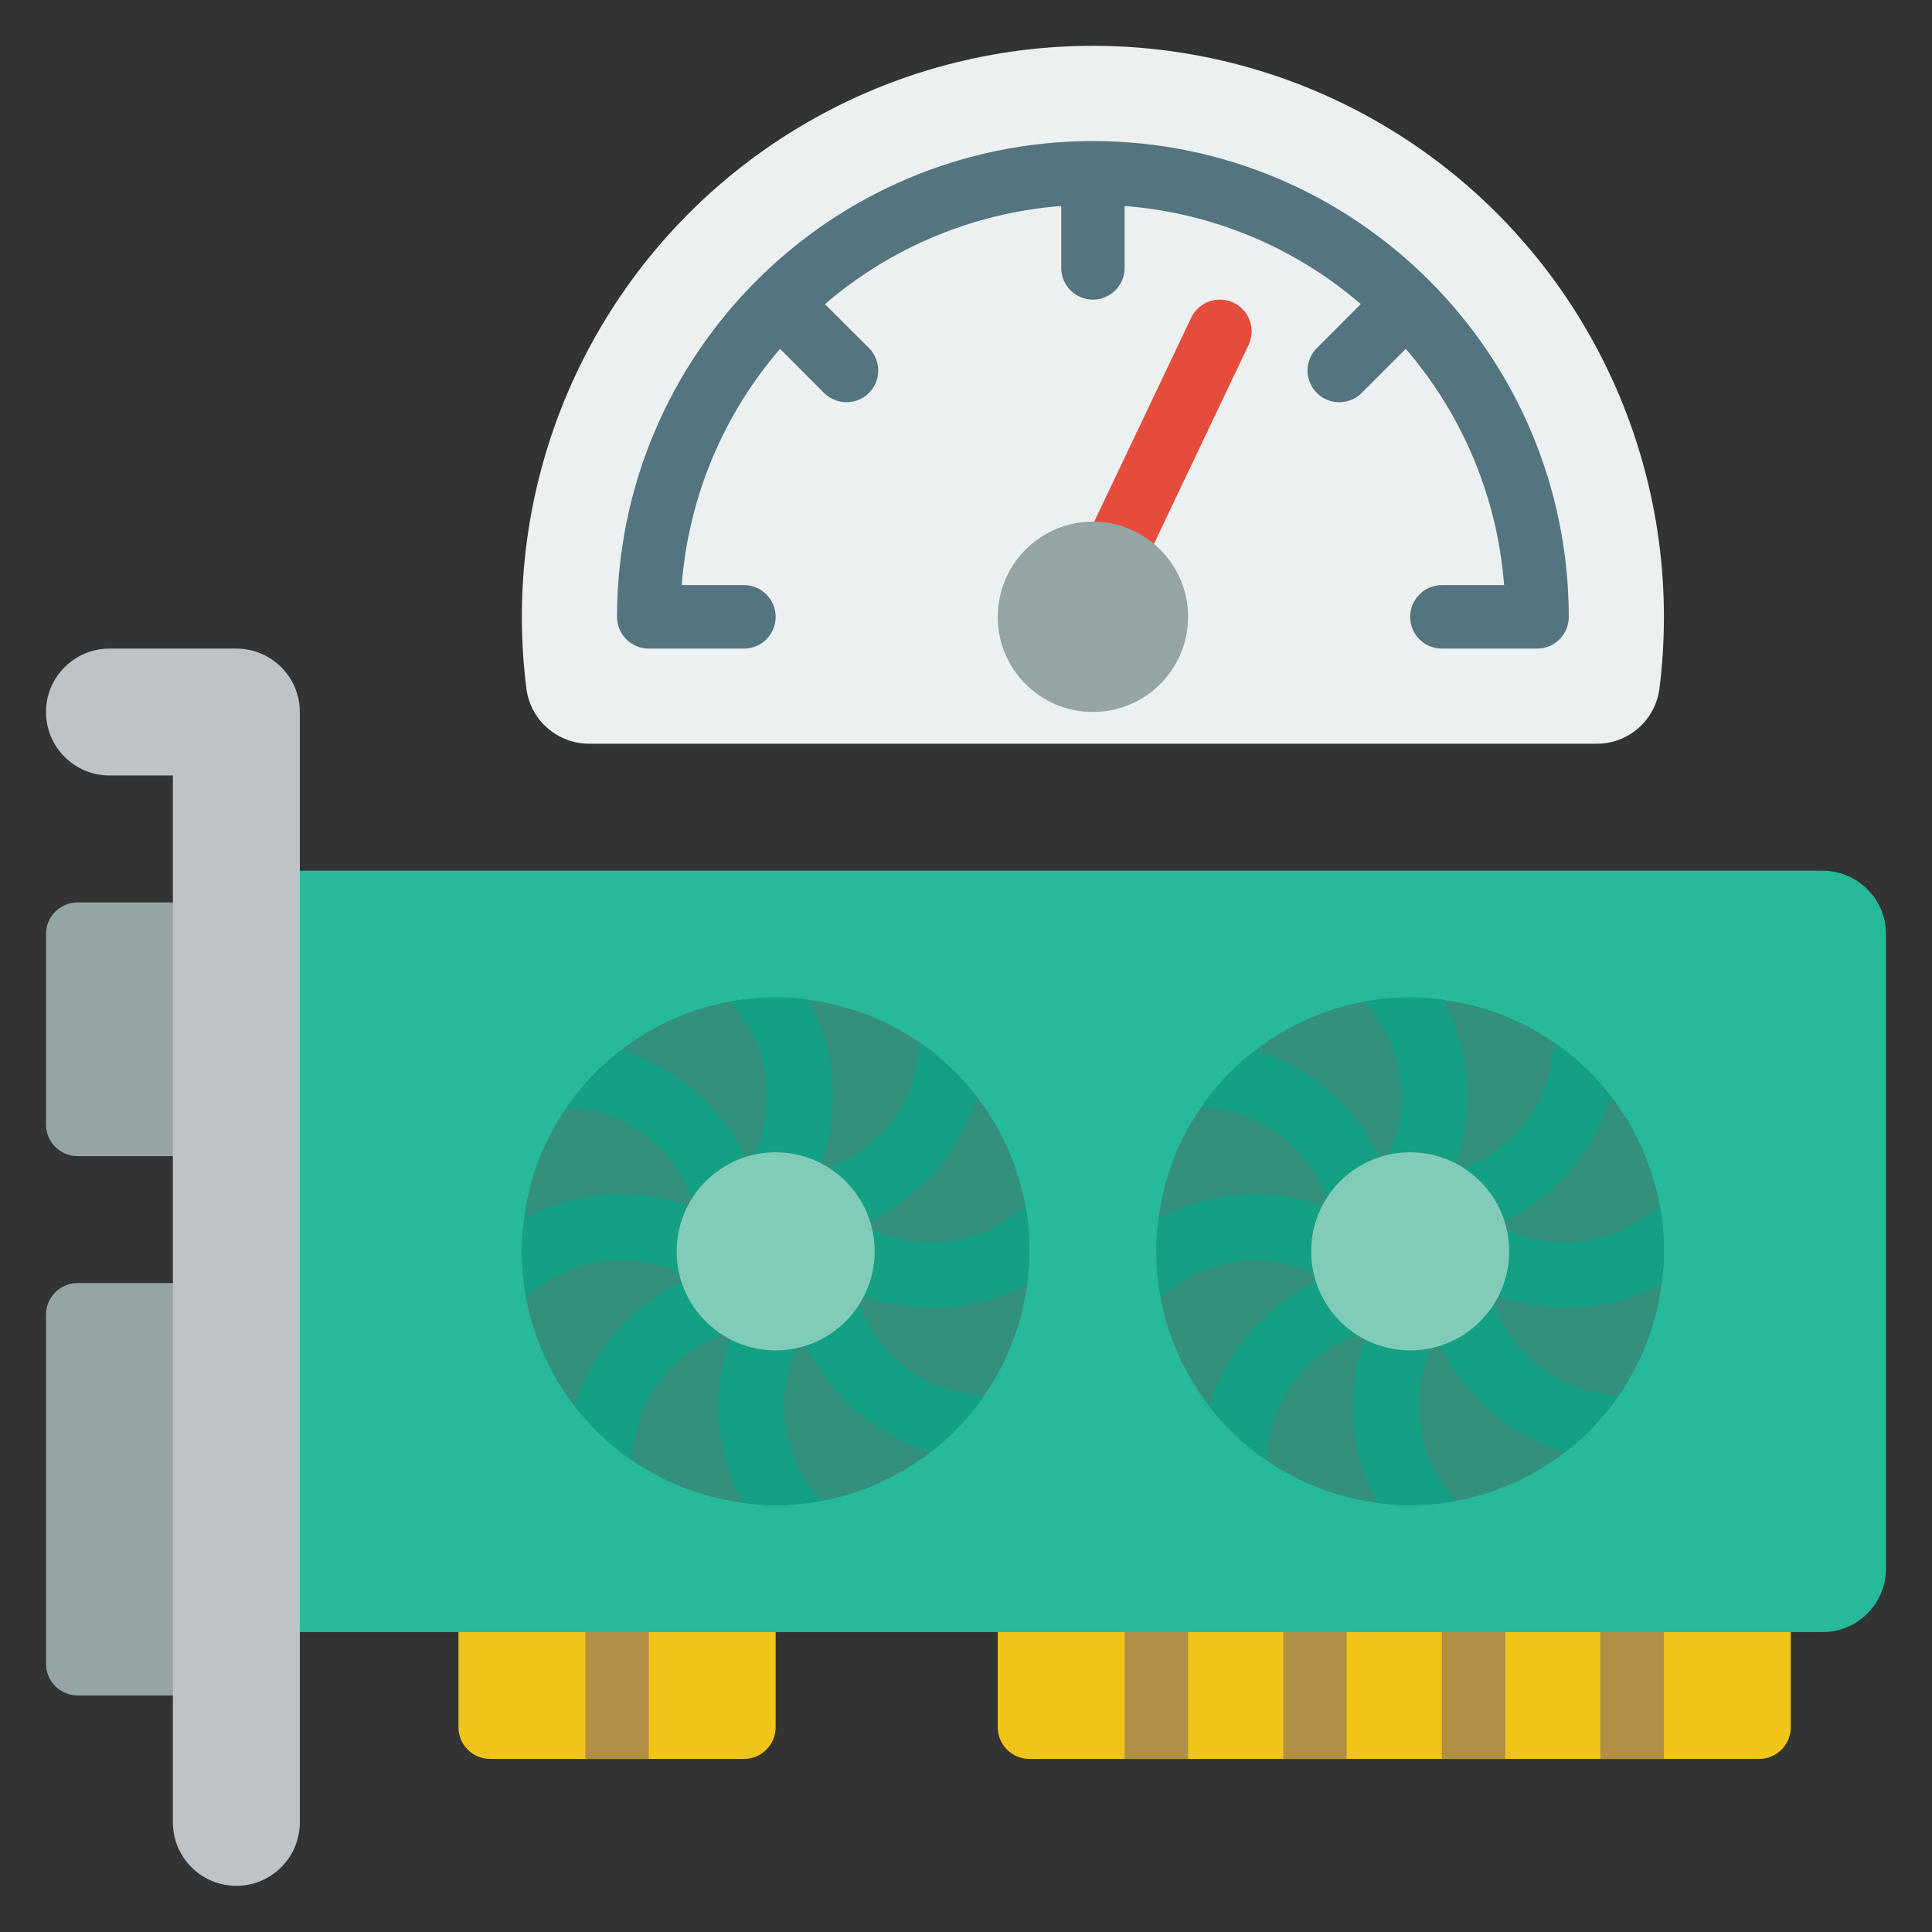 <svg width="21" height="21" viewBox="0 0 21 21" fill="none" xmlns="http://www.w3.org/2000/svg">
<rect x="0" y="0" width="21" height="21" fill="#333333" stroke="none"/>
<g clip-path="url(#clip0_52_1622)">
<g clip-path="url(#clip1_52_1622)">
<path d="M18.036 7.494C17.988 7.834 17.695 8.087 17.352 8.084H6.408C6.062 8.086 5.768 7.831 5.722 7.488C5.696 7.285 5.68 7.082 5.675 6.878C5.612 4.64 6.759 2.543 8.677 1.388C10.594 0.233 12.984 0.2 14.933 1.301C16.882 2.402 18.086 4.467 18.086 6.705C18.086 6.969 18.07 7.232 18.036 7.494Z" fill="#ECF0F1"/>
<path d="M8.431 17.05V18.774C8.431 18.964 8.277 19.119 8.086 19.119H5.328C5.137 19.119 4.983 18.964 4.983 18.774V17.05H8.431Z" fill="#F0C419"/>
<path d="M19.465 17.05V18.774C19.465 18.964 19.311 19.119 19.121 19.119H11.19C10.999 19.119 10.845 18.964 10.845 18.774V17.05H19.465Z" fill="#F0C419"/>
<path d="M7.052 17.74V19.119H6.362V17.74C6.362 17.549 6.517 17.395 6.707 17.395C6.898 17.395 7.052 17.549 7.052 17.74Z" fill="#B19046"/>
<path d="M14.638 17.74V19.119H13.948V17.74C13.948 17.549 14.103 17.395 14.293 17.395C14.483 17.395 14.638 17.549 14.638 17.74Z" fill="#B19046"/>
<path d="M16.362 17.74V19.119H15.672V17.74C15.672 17.549 15.827 17.395 16.017 17.395C16.208 17.395 16.362 17.549 16.362 17.74Z" fill="#B19046"/>
<path d="M18.086 17.74V19.119H17.396V17.74C17.396 17.549 17.551 17.395 17.741 17.395C17.932 17.395 18.086 17.549 18.086 17.74Z" fill="#B19046"/>
<path d="M12.914 17.74V19.119H12.224V17.74C12.224 17.549 12.379 17.395 12.569 17.395C12.759 17.395 12.914 17.549 12.914 17.74Z" fill="#B19046"/>
<path d="M0.845 9.809H2.569V12.567H0.845C0.654 12.567 0.5 12.413 0.5 12.222V10.153C0.5 9.963 0.654 9.809 0.845 9.809Z" fill="#95A5A5"/>
<path d="M0.845 13.946H2.569V18.429H0.845C0.654 18.429 0.5 18.275 0.5 18.084V14.291C0.5 14.101 0.654 13.946 0.845 13.946Z" fill="#95A5A5"/>
<path d="M2.569 9.464H19.81C20.191 9.464 20.5 9.773 20.5 10.153V17.05C20.5 17.431 20.191 17.74 19.81 17.74H2.569V9.464Z" fill="#26B99A"/>
<path d="M18.086 13.601C18.087 13.72 18.078 13.839 18.061 13.957C17.906 15.148 16.998 16.103 15.815 16.317C15.654 16.346 15.491 16.36 15.328 16.36C15.209 16.361 15.09 16.352 14.972 16.335C13.78 16.18 12.826 15.272 12.612 14.089C12.583 13.928 12.569 13.765 12.569 13.601C12.568 13.484 12.577 13.366 12.594 13.25V13.246C12.646 12.807 12.808 12.387 13.064 12.027C13.225 11.794 13.421 11.588 13.645 11.417C13.994 11.145 14.404 10.963 14.84 10.886C15.001 10.857 15.164 10.843 15.328 10.843C15.446 10.842 15.565 10.85 15.683 10.868C16.875 11.022 17.829 11.931 18.043 13.114C18.072 13.275 18.086 13.438 18.086 13.601Z" fill="#33907C"/>
<path d="M15.793 12.726H15.79C15.734 12.876 15.665 13.02 15.583 13.157C15.549 13.218 15.508 13.275 15.468 13.336C15.461 13.343 15.457 13.354 15.447 13.361C15.439 13.374 15.428 13.385 15.415 13.393C15.35 13.459 15.262 13.495 15.17 13.494C15.161 13.494 15.151 13.493 15.142 13.49C15.081 13.486 15.021 13.466 14.969 13.433C14.89 13.38 14.836 13.297 14.818 13.203C14.8 13.109 14.821 13.012 14.876 12.934C14.937 12.841 14.991 12.751 15.037 12.665C15.34 12.132 15.289 11.467 14.908 10.986C14.878 10.958 14.855 10.924 14.839 10.886C15 10.857 15.164 10.843 15.327 10.843C15.446 10.842 15.565 10.85 15.682 10.868C15.994 11.44 16.035 12.121 15.793 12.726Z" fill="#14A085"/>
<path d="M15.758 16.224C15.781 16.252 15.801 16.283 15.815 16.317C15.654 16.346 15.491 16.36 15.327 16.36C15.209 16.361 15.09 16.353 14.972 16.335C14.661 15.763 14.62 15.082 14.861 14.477H14.865C14.947 14.261 15.056 14.057 15.187 13.867C15.202 13.845 15.219 13.825 15.238 13.806C15.312 13.737 15.412 13.703 15.514 13.713C15.528 13.712 15.543 13.713 15.557 13.716H15.56C15.605 13.727 15.647 13.746 15.686 13.77C15.72 13.794 15.75 13.824 15.772 13.86H15.775C15.864 13.981 15.866 14.146 15.779 14.269C15.718 14.362 15.664 14.452 15.618 14.538C15.315 15.072 15.366 15.736 15.747 16.217C15.751 16.22 15.754 16.22 15.758 16.224Z" fill="#14A085"/>
<path d="M18.086 13.601C18.087 13.72 18.078 13.839 18.061 13.957C17.741 14.126 17.386 14.214 17.024 14.215C16.743 14.213 16.465 14.161 16.203 14.061C16.055 14.006 15.912 13.939 15.776 13.86H15.772C15.711 13.82 15.65 13.784 15.589 13.741C15.578 13.735 15.568 13.726 15.56 13.716C15.55 13.71 15.541 13.703 15.532 13.694C15.463 13.62 15.428 13.52 15.435 13.419C15.435 13.419 15.438 13.415 15.438 13.419C15.437 13.399 15.44 13.38 15.446 13.361C15.454 13.319 15.471 13.279 15.496 13.243C15.519 13.209 15.548 13.18 15.582 13.157C15.704 13.066 15.871 13.063 15.996 13.15C16.089 13.211 16.179 13.264 16.265 13.311C16.802 13.616 17.47 13.562 17.951 13.175C17.979 13.15 18.01 13.13 18.044 13.114C18.073 13.275 18.087 13.438 18.086 13.601Z" fill="#14A085"/>
<path d="M14.969 13.609C14.969 13.646 14.961 13.682 14.947 13.716C14.943 13.737 14.936 13.756 14.926 13.774C14.832 13.949 14.613 14.015 14.438 13.921C14.422 13.911 14.405 13.903 14.387 13.896C13.852 13.593 13.186 13.645 12.705 14.028C12.677 14.053 12.646 14.074 12.612 14.09C12.583 13.928 12.569 13.765 12.569 13.602C12.568 13.484 12.577 13.366 12.594 13.25V13.246C13.166 12.935 13.847 12.895 14.452 13.135C14.564 13.179 14.673 13.229 14.778 13.286C14.896 13.351 14.969 13.475 14.969 13.609Z" fill="#14A085"/>
<path d="M17.512 11.919C17.32 12.544 16.864 13.053 16.264 13.311H16.26C16.093 13.386 15.919 13.444 15.74 13.483C15.714 13.49 15.688 13.494 15.661 13.494C15.58 13.494 15.502 13.467 15.438 13.418C15.438 13.415 15.435 13.418 15.435 13.418C15.429 13.409 15.421 13.401 15.414 13.394C15.362 13.346 15.327 13.283 15.313 13.214C15.291 13.121 15.307 13.024 15.358 12.944C15.408 12.863 15.489 12.807 15.582 12.787C15.652 12.771 15.722 12.751 15.789 12.726H15.793C16.386 12.565 16.819 12.054 16.88 11.442C16.883 11.407 16.89 11.372 16.901 11.338C17.134 11.499 17.34 11.695 17.512 11.919Z" fill="#14A085"/>
<path d="M15.072 14.415C15.002 14.431 14.933 14.452 14.866 14.477H14.862C14.269 14.638 13.836 15.149 13.775 15.761C13.772 15.796 13.764 15.831 13.754 15.864C13.521 15.704 13.315 15.508 13.144 15.284C13.334 14.66 13.789 14.152 14.388 13.895C14.558 13.819 14.735 13.759 14.916 13.719C14.926 13.716 14.937 13.715 14.948 13.716C15.054 13.699 15.161 13.732 15.239 13.806C15.291 13.854 15.328 13.918 15.342 13.988C15.364 14.081 15.348 14.178 15.298 14.259C15.247 14.339 15.166 14.396 15.072 14.415Z" fill="#14A085"/>
<path d="M17.591 15.176C17.43 15.409 17.234 15.615 17.01 15.786C16.385 15.594 15.876 15.138 15.618 14.538C15.542 14.37 15.485 14.194 15.446 14.014C15.422 13.908 15.447 13.797 15.515 13.713C15.519 13.705 15.525 13.699 15.533 13.695C15.58 13.64 15.645 13.602 15.716 13.587C15.808 13.565 15.906 13.582 15.987 13.632C16.068 13.683 16.125 13.763 16.146 13.856C16.164 13.928 16.18 13.996 16.203 14.061C16.362 14.657 16.873 15.093 17.488 15.155C17.523 15.158 17.557 15.165 17.591 15.176Z" fill="#14A085"/>
<path d="M15.209 13.188C15.233 13.293 15.207 13.404 15.14 13.489C15.096 13.545 15.036 13.586 14.968 13.607C14.957 13.611 14.95 13.611 14.939 13.614C14.913 13.621 14.887 13.625 14.86 13.625C14.693 13.624 14.547 13.508 14.509 13.345C14.491 13.27 14.474 13.198 14.451 13.134C14.29 12.54 13.779 12.108 13.167 12.046C13.132 12.043 13.097 12.036 13.063 12.025C13.224 11.792 13.42 11.587 13.645 11.415C14.269 11.607 14.778 12.063 15.036 12.664C15.112 12.832 15.17 13.007 15.209 13.188Z" fill="#14A085"/>
<path d="M15.328 14.678C15.922 14.678 16.404 14.196 16.404 13.602C16.404 13.007 15.922 12.525 15.328 12.525C14.733 12.525 14.252 13.007 14.252 13.602C14.252 14.196 14.733 14.678 15.328 14.678Z" fill="#81CCB8"/>
<path d="M1.19 7.05C0.809 7.05 0.5 7.359 0.5 7.739C0.5 8.12 0.809 8.429 1.19 8.429H1.879V19.808C1.879 20.189 2.188 20.498 2.569 20.498C2.95 20.498 3.259 20.189 3.259 19.808V7.739C3.259 7.359 2.95 7.05 2.569 7.05H1.19Z" fill="#BDC3C7"/>
<path d="M11.879 1.533C9.024 1.536 6.71 3.85 6.707 6.705C6.707 6.896 6.861 7.05 7.052 7.05H8.086C8.277 7.05 8.431 6.896 8.431 6.705C8.431 6.515 8.277 6.36 8.086 6.36H7.41C7.483 5.412 7.858 4.512 8.479 3.792L8.953 4.267C9.04 4.356 9.168 4.392 9.289 4.361C9.409 4.329 9.503 4.235 9.535 4.115C9.566 3.994 9.53 3.866 9.441 3.779L8.967 3.306C9.687 2.686 10.587 2.312 11.535 2.239V2.912C11.535 3.102 11.689 3.257 11.879 3.257C12.07 3.257 12.224 3.102 12.224 2.912V2.239C13.172 2.312 14.071 2.685 14.791 3.305L14.318 3.779C14.228 3.866 14.192 3.994 14.224 4.115C14.255 4.235 14.349 4.329 14.47 4.361C14.591 4.392 14.719 4.356 14.805 4.267L15.28 3.792C15.901 4.512 16.276 5.412 16.349 6.36H15.672C15.482 6.36 15.328 6.515 15.328 6.705C15.328 6.896 15.482 7.05 15.672 7.05H16.707C16.898 7.05 17.052 6.896 17.052 6.705C17.049 3.85 14.735 1.536 11.879 1.533Z" fill="#547580"/>
<path d="M11.782 7.05C11.664 7.05 11.554 6.989 11.491 6.889C11.428 6.789 11.421 6.664 11.472 6.557L12.948 3.453C13.001 3.342 13.11 3.268 13.232 3.258C13.355 3.248 13.474 3.305 13.544 3.406C13.614 3.508 13.624 3.639 13.571 3.75L12.095 6.853C12.037 6.974 11.915 7.051 11.782 7.05Z" fill="#E64C3C"/>
<path d="M11.19 13.601C11.19 13.72 11.182 13.839 11.165 13.957C11.009 15.148 10.101 16.103 8.919 16.317C8.758 16.346 8.595 16.36 8.431 16.36C8.312 16.361 8.193 16.352 8.076 16.335C6.884 16.18 5.929 15.272 5.715 14.089C5.687 13.928 5.672 13.765 5.672 13.601C5.672 13.484 5.68 13.366 5.698 13.25V13.246C5.749 12.807 5.911 12.387 6.168 12.027C6.328 11.794 6.524 11.588 6.749 11.417C7.098 11.145 7.508 10.963 7.943 10.886C8.104 10.857 8.267 10.843 8.431 10.843C8.55 10.842 8.669 10.85 8.786 10.868C9.978 11.022 10.933 11.931 11.146 13.114C11.175 13.275 11.19 13.438 11.19 13.601Z" fill="#33907C"/>
<path d="M8.897 12.726H8.894C8.838 12.876 8.768 13.02 8.687 13.157C8.652 13.218 8.611 13.275 8.572 13.336C8.565 13.343 8.561 13.354 8.55 13.361C8.542 13.374 8.531 13.385 8.518 13.393C8.454 13.459 8.366 13.495 8.274 13.494C8.264 13.494 8.255 13.493 8.245 13.49C8.184 13.486 8.125 13.466 8.073 13.433C7.994 13.38 7.939 13.297 7.922 13.203C7.904 13.109 7.925 13.012 7.979 12.934C8.041 12.841 8.094 12.751 8.141 12.665C8.444 12.132 8.393 11.467 8.012 10.986C7.982 10.958 7.958 10.924 7.943 10.886C8.104 10.857 8.267 10.843 8.431 10.843C8.55 10.842 8.668 10.85 8.786 10.868C9.098 11.44 9.138 12.121 8.897 12.726Z" fill="#14A085"/>
<path d="M8.861 16.224C8.885 16.252 8.904 16.283 8.919 16.317C8.758 16.346 8.595 16.36 8.431 16.36C8.312 16.361 8.193 16.353 8.076 16.335C7.764 15.763 7.724 15.082 7.965 14.477H7.968C8.051 14.261 8.159 14.057 8.291 13.867C8.306 13.845 8.323 13.825 8.341 13.806C8.416 13.737 8.516 13.703 8.617 13.713C8.632 13.712 8.646 13.713 8.66 13.716H8.664C8.708 13.727 8.751 13.746 8.789 13.77C8.824 13.794 8.853 13.824 8.875 13.86H8.879C8.968 13.981 8.969 14.146 8.883 14.269C8.822 14.362 8.768 14.452 8.721 14.538C8.418 15.072 8.469 15.736 8.85 16.217C8.854 16.22 8.858 16.22 8.861 16.224Z" fill="#14A085"/>
<path d="M11.189 13.602C11.19 13.721 11.182 13.839 11.164 13.957C10.845 14.126 10.489 14.215 10.128 14.215C9.847 14.214 9.568 14.162 9.306 14.061C9.158 14.007 9.015 13.939 8.879 13.86H8.876C8.815 13.821 8.754 13.785 8.693 13.742C8.681 13.735 8.672 13.727 8.664 13.717C8.654 13.71 8.644 13.703 8.635 13.695C8.567 13.62 8.532 13.52 8.538 13.419C8.538 13.419 8.542 13.416 8.542 13.419C8.541 13.4 8.543 13.38 8.549 13.362C8.557 13.319 8.575 13.279 8.599 13.244C8.622 13.21 8.652 13.181 8.686 13.157C8.808 13.067 8.974 13.064 9.099 13.15C9.193 13.211 9.283 13.265 9.368 13.312C9.905 13.616 10.573 13.562 11.055 13.175C11.082 13.151 11.114 13.13 11.148 13.114C11.176 13.275 11.19 13.438 11.189 13.602Z" fill="#14A085"/>
<path d="M8.072 13.609C8.072 13.646 8.065 13.682 8.051 13.716C8.047 13.737 8.04 13.756 8.029 13.774C7.935 13.949 7.717 14.015 7.541 13.921C7.525 13.911 7.508 13.903 7.491 13.896C6.956 13.593 6.29 13.645 5.809 14.028C5.781 14.053 5.749 14.074 5.715 14.09C5.687 13.928 5.672 13.765 5.672 13.602C5.672 13.484 5.68 13.366 5.698 13.25V13.246C6.27 12.935 6.951 12.895 7.556 13.135C7.668 13.179 7.777 13.229 7.882 13.286C8 13.351 8.072 13.475 8.072 13.609Z" fill="#14A085"/>
<path d="M10.616 11.919C10.424 12.544 9.967 13.053 9.367 13.311H9.364C9.197 13.386 9.022 13.444 8.843 13.483C8.818 13.49 8.791 13.494 8.764 13.494C8.684 13.494 8.606 13.467 8.542 13.418C8.542 13.415 8.538 13.418 8.538 13.418C8.532 13.409 8.525 13.401 8.517 13.394C8.465 13.346 8.43 13.283 8.416 13.214C8.394 13.121 8.41 13.024 8.461 12.944C8.512 12.863 8.593 12.807 8.686 12.787C8.756 12.771 8.825 12.751 8.893 12.726H8.896C9.49 12.565 9.922 12.054 9.983 11.442C9.987 11.407 9.994 11.372 10.005 11.338C10.238 11.499 10.444 11.695 10.616 11.919Z" fill="#14A085"/>
<path d="M8.176 14.416C8.106 14.432 8.037 14.452 7.969 14.477H7.966C7.373 14.639 6.941 15.15 6.879 15.761C6.876 15.797 6.869 15.831 6.858 15.865C6.625 15.705 6.42 15.508 6.248 15.284C6.438 14.661 6.894 14.153 7.493 13.896C7.662 13.819 7.839 13.76 8.02 13.72C8.031 13.717 8.042 13.716 8.053 13.716C8.158 13.699 8.266 13.732 8.343 13.806C8.396 13.855 8.432 13.919 8.447 13.989C8.469 14.081 8.453 14.179 8.402 14.26C8.351 14.34 8.27 14.396 8.176 14.416Z" fill="#14A085"/>
<path d="M10.694 15.176C10.534 15.409 10.338 15.615 10.113 15.786C9.489 15.594 8.98 15.138 8.722 14.538C8.646 14.37 8.588 14.194 8.549 14.014C8.526 13.908 8.551 13.797 8.618 13.713C8.622 13.705 8.628 13.699 8.636 13.695C8.684 13.64 8.748 13.602 8.819 13.587C8.912 13.565 9.01 13.582 9.09 13.632C9.171 13.683 9.228 13.763 9.249 13.856C9.267 13.928 9.284 13.996 9.307 14.061C9.465 14.657 9.977 15.093 10.591 15.155C10.626 15.158 10.661 15.165 10.694 15.176Z" fill="#14A085"/>
<path d="M8.313 13.188C8.336 13.294 8.311 13.404 8.244 13.489C8.2 13.546 8.14 13.587 8.071 13.608C8.06 13.611 8.054 13.611 8.043 13.615C8.017 13.622 7.99 13.625 7.964 13.626C7.796 13.624 7.651 13.509 7.612 13.345C7.594 13.27 7.578 13.199 7.555 13.134C7.393 12.541 6.883 12.108 6.27 12.047C6.235 12.044 6.201 12.037 6.167 12.025C6.327 11.793 6.524 11.587 6.748 11.415C7.373 11.607 7.882 12.064 8.14 12.664C8.216 12.832 8.274 13.008 8.313 13.188Z" fill="#14A085"/>
<path d="M8.431 14.678C9.026 14.678 9.507 14.196 9.507 13.602C9.507 13.007 9.026 12.525 8.431 12.525C7.837 12.525 7.355 13.007 7.355 13.602C7.355 14.196 7.837 14.678 8.431 14.678Z" fill="#81CCB8"/>
<path d="M11.879 7.739C12.45 7.739 12.914 7.276 12.914 6.705C12.914 6.134 12.45 5.67 11.879 5.67C11.308 5.67 10.845 6.134 10.845 6.705C10.845 7.276 11.308 7.739 11.879 7.739Z" fill="#95A5A5"/>
</g>
</g>
<defs>
<clipPath id="clip0_52_1622">
<rect width="20" height="20" fill="white" transform="translate(0.5 0.498)"/>
</clipPath>
<clipPath id="clip1_52_1622">
<rect width="20" height="20" fill="white" transform="translate(0.5 0.498)"/>
</clipPath>
</defs>
</svg>
